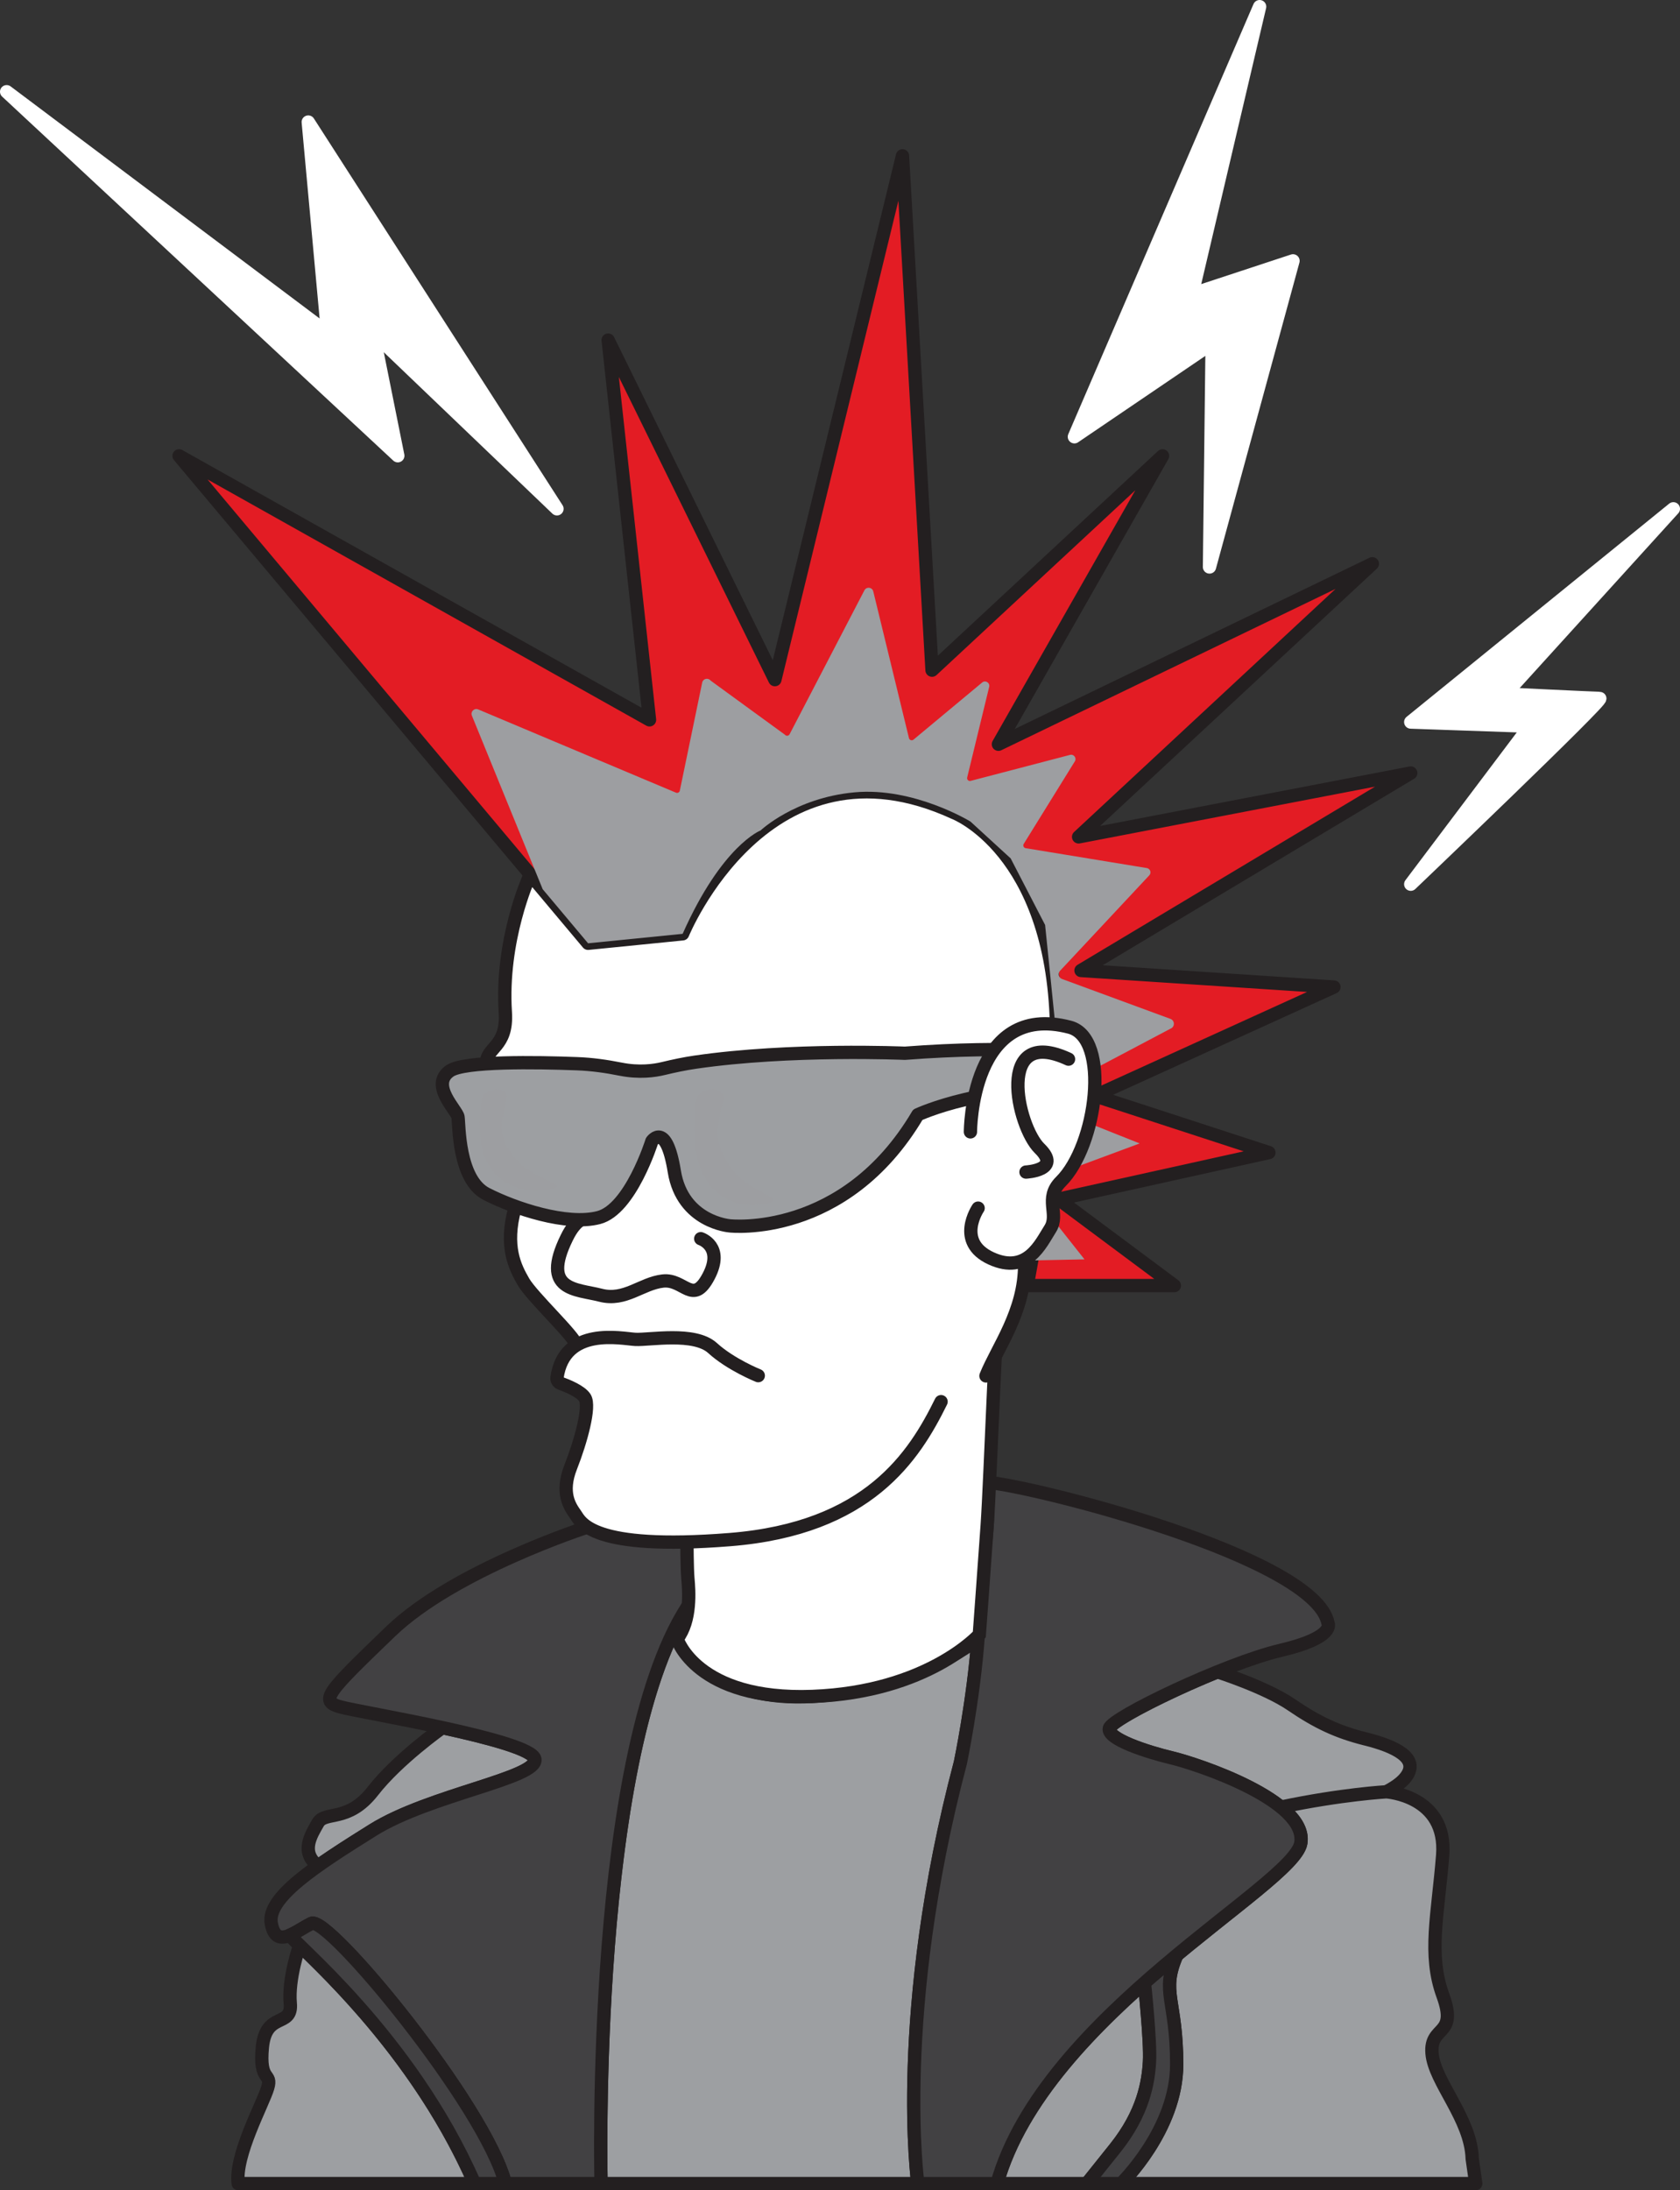 <?xml version="1.0" encoding="UTF-8"?>
<svg xmlns="http://www.w3.org/2000/svg" viewBox="0 0 884.24 1152.46">
  <rect x="0" y="0" width="884.24" height="1152.46" fill="#333333" stroke="none"/>
  <defs>
    <style>
      .cls-1 {
        stroke: #fff;
      }

      .cls-1, .cls-2, .cls-3, .cls-4, .cls-5, .cls-6, .cls-7 {
        stroke-linecap: round;
        stroke-width: 7px;
      }

      .cls-1, .cls-2, .cls-3, .cls-5, .cls-6, .cls-7 {
        stroke-linejoin: round;
      }

      .cls-1, .cls-4, .cls-7 {
        fill: #fff;
      }

      .cls-2, .cls-3, .cls-4, .cls-5, .cls-6, .cls-7 {
        stroke: #231f20;
      }

      .cls-2, .cls-8 {
        fill: #9d9ea1;
        mix-blend-mode: multiply;
      }

      .cls-3 {
        fill: #424143;
      }

      .cls-9 {
        isolation: isolate;
      }

      .cls-4 {
        stroke-miterlimit: 10;
      }

      .cls-5 {
        fill: #9d9fa2;
      }

      .cls-6 {
        fill: #e31c24;
      }
    </style>
  </defs>
  <g class="cls-9">
    <g id="Layer_2" data-name="Layer 2">
      <g id="Layer_1-2" data-name="Layer 1">
        <g>
          <polygon class="cls-1" points="662.98 3.5 565.49 229.82 637.99 180.61 636.6 298.33 680.55 137.26 627.41 154.77 662.98 3.5"></polygon>
          <path class="cls-1" d="M880.74,267.73l-138.22,112.2,62.65,2.19-62.65,83.13s102.43-97.76,99.45-97.76-49.69-2.3-49.69-2.3l88.47-97.46Z"></path>
          <polygon class="cls-1" points="3.5 48.26 209.37 239.8 196.37 175.11 293.15 267.73 162.25 64.22 172.43 175.11 3.5 48.26"></polygon>
          <path id="Shirt" class="cls-5" d="M514.74,862.46c-16.67,12.45-46.66,27.87-87.23,30.18-47.49,2.71-66.22-21.05-72.94-34.34-43.32,87.96-38.21,290.66-38.21,290.66h166.73s-12.44-89.59,22.4-221.48c0,0,6.73-31.99,9.26-65.02Z"></path>
          <g id="Jacket">
            <g>
              <path class="cls-5" d="M167.35,981.81h0c8.47-6.03,18.47-12.33,28.93-18.87,29.86-18.66,87.1-27.37,85.23-37.33-.95-5.07-24.37-11.28-48.67-16.56h0s-23.49,16.56-36.56,33.35c-13.06,16.8-25.2,10.27-28.93,16.8-3.73,6.53-9.33,15.34,0,22.6Z"></path>
              <path class="cls-5" d="M718.88,915.04c-14.93-3.73-25.51-8.71-39.19-18.04-13.69-9.33-38.9-17.32-38.9-17.32h0c-27.33,11.07-56.05,25.9-56.9,29.76-1.24,5.6,19.91,12.44,32.97,15.55,13.06,3.11,71.55,22.4,67.81,44.79,0,0,13.69,3.73,20.53-9.33,6.84-13.06,27.37-15.55,34.84-25.51,7.47-9.95-6.22-16.18-21.15-19.91Z"></path>
            </g>
            <g>
              <path class="cls-3" d="M364.15,841.97c.78-5.16,.71-9.57-.09-11.55-1.87-4.56-2.49-19-2.49-19l-1.09-15.44c-31.83,.79-33.74,3.15-51.27,7.54,0,0-69.99,22.55-103.59,54.9-33.6,32.35-37.95,36.71-26.13,39.82,11.82,3.11,100.16,17.42,102.03,27.37s-55.37,18.66-85.23,37.33c-29.86,18.66-55.99,35.46-53.5,49.15,2.49,13.69,12.44,4.35,21.15,0,8.71-4.35,91.45,95.81,102.03,136.87h50.39s-5.83-231.36,47.79-306.99Z"></path>
              <path class="cls-2" d="M163.93,1012.09c-3.72,1.86-7.66,4.62-11.15,6.11-.41,2.58,62.79,52.37,97.01,130.76h16.18c-10.58-41.06-93.32-141.23-102.03-136.87Z"></path>
              <path class="cls-5" d="M157.7,1023.59h0s-6.12,17.43-4.92,30.5c1.2,13.06-12.8,4.04-14.67,23.02-1.87,18.98,5.29,13.06,2.8,21.46-2.49,8.4-17.42,35.46-15.55,50.39h124.43c-28.36-64.97-76.62-110.29-92.09-125.37Z"></path>
              <path class="cls-5" d="M774.87,1135.9c-.62-21.15-19.91-40.44-21.15-55.44-1.24-15,13.69-8.64,5.74-30.42-7.95-21.77-2.63-42.31-.14-73.8,2.49-31.49-29.64-33.42-29.64-33.42,0,0-23.56,1.31-55.48,8.05,7.13,5.79,11.58,12.21,10.46,18.91-3.73,22.4-135,90.21-159.89,179.18h251.97l-1.87-13.06Z"></path>
              <path class="cls-3" d="M163.93,1012.09c-3.72,1.86-7.66,4.62-11.15,6.11-.41,2.58,62.79,52.37,97.01,130.76h16.18c-10.58-41.06-93.32-141.23-102.03-136.87Z"></path>
              <path class="cls-2" d="M590.06,1148.96s29.27-28.32,29.27-62.69-8.51-37.82,.1-57.55l-17.07,14.59s3.28,30.83,2.66,41.49c-.62,10.66-3.11,26.84-18.04,45.5l-14.93,18.66h18.01Z"></path>
              <path class="cls-3" d="M590.06,1148.96s29.27-28.32,29.27-62.69-8.51-37.82,.1-57.55l-17.07,14.59s3.28,30.83,2.66,41.49c-.62,10.66-3.11,26.84-18.04,45.5l-14.93,18.66h18.01Z"></path>
              <path class="cls-3" d="M674.08,868.38c29.24-6.84,24.89-14.31,24.89-14.31-6.84-34.84-154.99-72.17-179.37-74.1-.36,8.17,.54,14.72-.02,22.67-.98,14.02-3.98,30.29-4.21,42.1,.09,2.91-.14,15.57-.5,15.94-2.41,33.66-9.39,66.81-9.39,66.81-34.84,131.89-22.4,221.48-22.4,221.48h41.68c24.89-88.97,156.16-156.78,159.89-179.18,3.73-22.4-54.75-41.68-67.81-44.79-13.06-3.11-34.22-9.95-32.97-15.55,1.24-5.6,60.97-34.22,90.21-41.06Z"></path>
            </g>
          </g>
          <path class="cls-4" d="M527.14,664.35c-2.66,16.63-5.82,113.5-7.55,138.29-1.76,25.09-4.15,57.44-4.15,57.44,0,0-26.96,30.28-87.93,32.56-60.97,2.28-71.13-30.28-71.13-30.28,7.47-9.75,6.27-25.29,5.67-31.94-.44-4.91-.49-19-.49-19-1.36-14.73-5.18-89.44-5.18-89.44"></path>
          <g id="Head">
            <path class="cls-4" d="M518.94,723.98c5.95-14.87,20.56-33.95,20.35-58.83,0,0,26.54-62.42,19.08-174.41-7.47-111.98-96.04-107.79-138.11-108.87-38.57-.99-106.39,3.11-141.85,79.84,0,0-14.93,32.77-12.44,70.92,1.22,18.74-10.37,18.25-9.95,27.37,.41,9.12,20.32,55.99,14.93,75.9-5.39,19.91,0,30.69,4.56,38.57,4.56,7.88,27.05,28.78,27.88,33.34"></path>
            <path class="cls-4" d="M399.1,723.84s-14.52-5.81-24.06-14.52c-9.54-8.71-33.18-4.15-40.65-4.56-7.27-.4-37.32-7.09-41.22,20.09-.19,1.31,.58,2.57,1.82,3.02,3.58,1.29,10.7,4.21,12.85,7.58,2.9,4.56-2.07,22.81-7.47,36.5-5.39,13.69-.41,20.74,2.49,24.89s8.3,19.08,81.29,13.27c73-5.81,97.05-43.96,111.16-72.58"></path>
          </g>
          <path id="Nose" class="cls-7" d="M368.82,651.78s12.44,4.03,4.15,19.79c-8.3,15.76-12.86,1.24-24.06,2.49-11.2,1.24-19.91,10.78-32.77,7.47s-31.61-2.18-17.83-30.28c10.37-21.15,16.74,2.66,37.06-52.5"></path>
          <g id="Sunnies">
            <path class="cls-5" d="M326.6,562.57c-7.51-1.51-15.1-2.57-22.76-2.86-21.58-.82-59.63-1.46-67.12,3.82-10.58,7.47,3.73,20.53,4.35,24.26,.62,3.73-.02,32.77,14.92,40.44s42.32,16.8,59.11,12.44c16.8-4.35,28-40.19,28-40.19,0,0,7.47-10.82,11.82,15.93s29.24,28.62,29.24,28.62c0,0,60.35,6.84,98.92-58.48,0,0,37.33-17.42,87.72-11.82l-3.73-20.53s-34.22-4.35-90.83,0c0,0-60.01-2.63-110.3,4.69-5.7,.83-11.33,2.03-16.93,3.38-4.55,1.1-12.61,2.26-22.41,.29Z"></path>
            <path class="cls-8" d="M380.43,579.29c-3.53,16.49-5.05,23.52,6.11,37.43,9.23,11.51,29.97,14.41,15.27,16.9-18.83,3.19-41.82-8.7-35.39-54.53,1.05-7.49,15.88-8.59,14,.2Z"></path>
            <path class="cls-8" d="M266.65,578.42c-3.53,14.44-5.05,20.6,6.11,32.79,9.23,10.08,29.97,12.63,15.27,14.81-18.83,2.79-40.88-7.16-34.45-47.31,1.05-6.56,14.95-7.99,13.06-.29Z"></path>
          </g>
          <path id="Hair" class="cls-6" d="M540.64,676.45h77.46l-61.04-45.46,110.81-24.53-91.6-29.86,125.82-57.24-133.12-8.71,173.56-103.9-174.82,33.6,154.6-143.71-196.81,94.97,86.38-151.74-121.32,112.76-15.55-270.63-67.16,275.61-87.76-178.66,21.77,199.81L94.25,239.86l215.26,256.48,49.77-4.98s44.48-109.08,143.09-63.67c0,0,51.53,19.58,53.7,111.43,1.21,51.4-15.44,137.33-15.44,137.33Z"></path>
          <path class="cls-8" d="M285.64,467.9l-37.27-91.34c-.85-2.09,1.25-4.15,3.32-3.27l104.08,43.8c.85,.36,1.82-.12,2.03-1.02l11.8-56.98c.49-2.05,3.12-2.62,4.43-.97l39.08,28.46c.7,.88,2.08,.7,2.53-.33l39.24-75.46c.98-2.24,4.25-1.92,4.77,.47l18.76,77.09c.24,1.08,1.52,1.53,2.38,.85l36.17-30.09c1.69-1.41,4.2,.16,3.68,2.3l-11.57,47.64c-.31,1.1,.69,2.12,1.8,1.84l52.33-13.68c2-.52,3.61,1.66,2.52,3.41l-26.88,43.39c-.58,.88-.08,2.08,.96,2.28l63.81,10.47c1.8,.3,2.55,2.48,1.3,3.82l-47.11,50.39c-1.13,1.42-.54,3.52,1.16,4.15l57.08,21c2.4,.88,2.4,4.28,0,5.16l-57.31,30.29-8.66-84.87-18.13-35.03-21.16-19.38s-29.76-18.27-61.07-15.37c-31.31,2.9-49.4,20.06-49.4,20.06,0,0-20.28,7.73-41.02,54.39l-49.77,4.98-23.87-28.44Z"></path>
          <path class="cls-8" d="M544.68,663.19l26.13-.53-20.83-26.36s-2.88,18.73-5.3,26.89Z"></path>
          <polygon class="cls-8" points="557.18 584.65 599.84 601.66 553.37 618.9 557.18 584.65"></polygon>
          <g id="Ear">
            <path class="cls-7" d="M510.77,595.57s0-68.75,52.26-55.06c21.6,5.66,14.38,62.27-4.67,81.19-8.96,8.9-.62,17.11-5.6,24.89-4.98,7.78-12.13,24.26-31.11,15.55-18.98-8.71-6.84-26.44-6.84-26.44"></path>
            <path class="cls-7" d="M540.01,616.72s18.98-.93,7.15-12.44c-11.82-11.51-23.64-65.01,15.24-46.97"></path>
          </g>
        </g>
      </g>
    </g>
  </g>
</svg>
